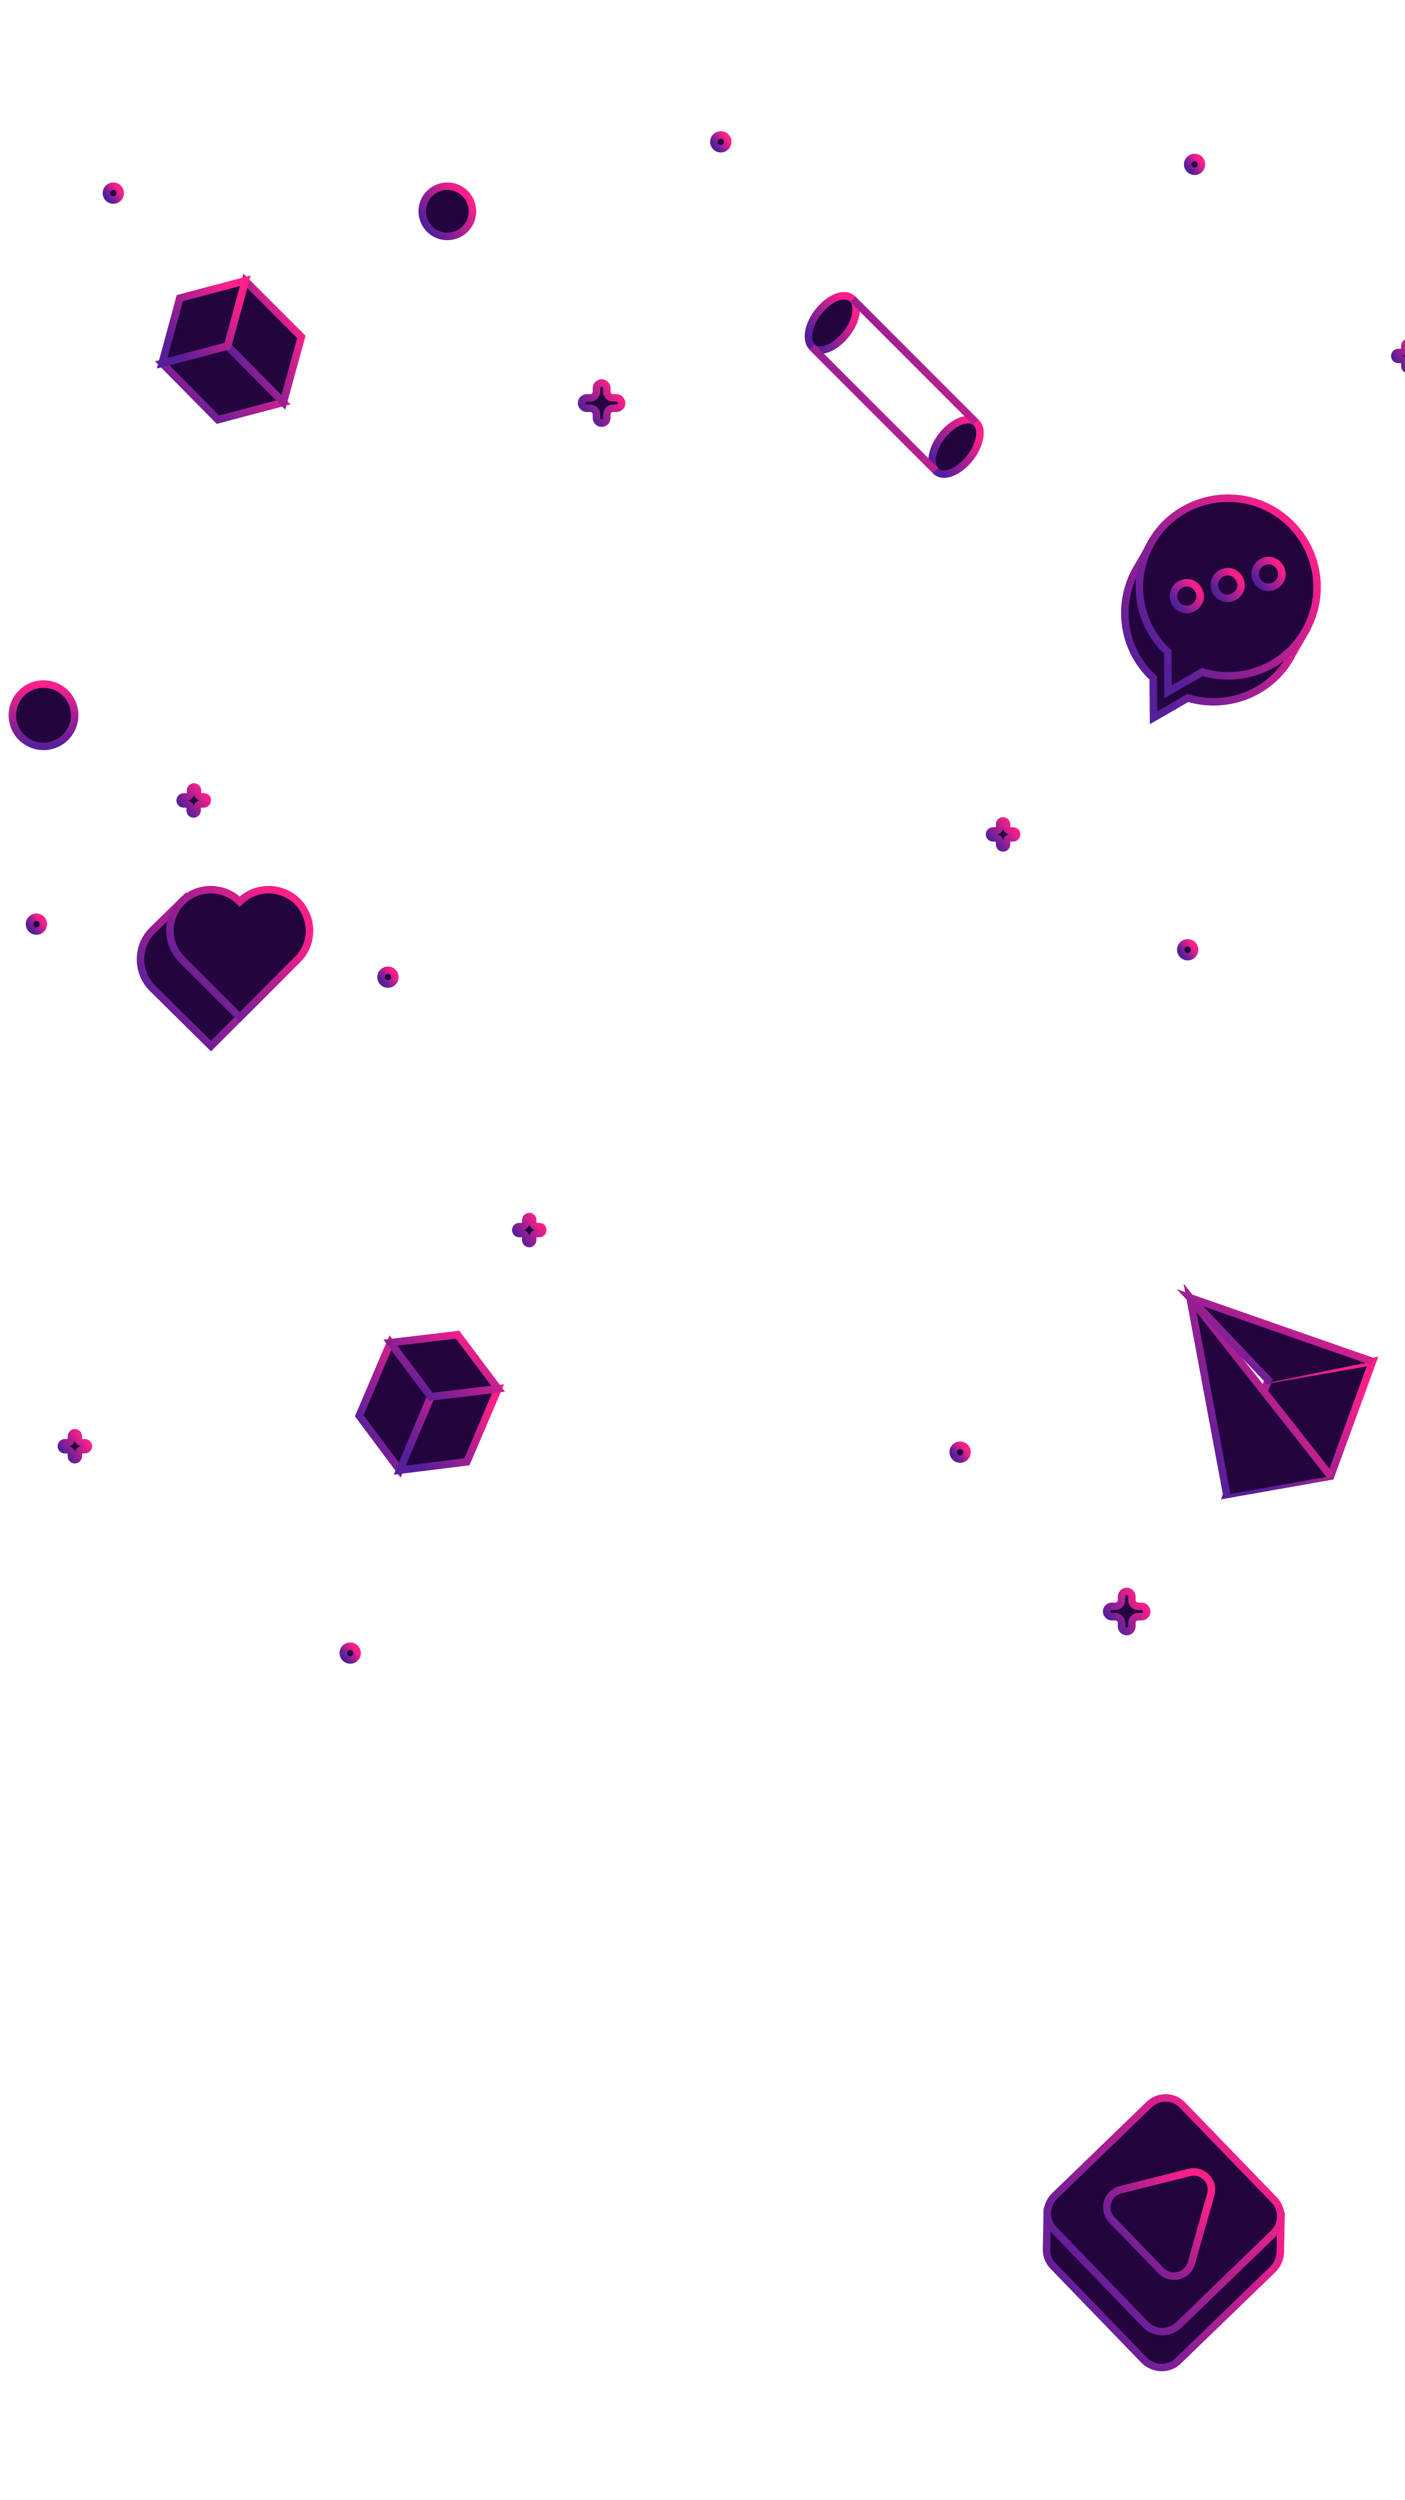 <?xml version="1.0" encoding="UTF-8"?> <svg xmlns="http://www.w3.org/2000/svg" width="375" height="667" viewBox="0 0 375 667" fill="none"> <g clip-path="url(#clip0)"> <path d="M314.547 629.861L339.784 605.457C341.078 604.163 341.725 602.406 341.725 600.743L341.91 591.221L334.792 591.129L315.472 571.254C313.068 568.758 309.001 568.666 306.505 571.069L286.723 590.297L279.512 590.204L279.327 599.818C279.235 601.574 279.789 603.238 281.084 604.625L305.488 629.861C308.076 632.265 312.051 632.357 314.547 629.861Z" fill="#23043E" stroke="url(#paint0_linear)" stroke-width="2" stroke-miterlimit="10"></path> <path d="M281.455 585.952L306.691 561.548C309.187 559.144 313.254 559.144 315.658 561.733L340.062 586.969C342.466 589.465 342.466 593.532 339.877 595.936L314.641 620.34C312.145 622.743 308.078 622.743 305.674 620.155L281.27 594.919C278.867 592.423 278.959 588.448 281.455 585.952Z" fill="#23043E" stroke="url(#paint1_linear)" stroke-width="2" stroke-miterlimit="10"></path> <path d="M299.017 584.288L317.413 579.666C321.018 578.741 324.161 582.069 323.144 585.582L317.968 603.885C316.951 607.398 312.514 608.507 309.925 605.919L296.706 592.238C294.21 589.557 295.504 585.212 299.017 584.288Z" fill="#23043E" stroke="url(#paint2_linear)" stroke-width="2" stroke-miterlimit="10"></path> <path d="M335.702 142.978C326.273 137.616 314.811 139.373 307.416 146.583L306.953 145.566L303.533 151.482C303.441 151.575 303.441 151.667 303.348 151.76C297.802 161.558 299.835 173.576 307.785 180.878L307.878 191.509L317.029 186.24C327.383 189.383 338.938 185.131 344.484 175.332V175.24L347.997 169.139L346.888 169.231C349.384 159.247 345.039 148.339 335.702 142.978Z" fill="#23043E" stroke="url(#paint3_linear)" stroke-width="2" stroke-miterlimit="10"></path> <path d="M339.585 136.045C328.215 129.574 313.702 133.457 307.231 144.827C301.684 154.625 303.718 166.643 311.668 173.946L311.76 184.576L320.912 179.307C331.265 182.45 342.82 178.198 348.367 168.399C354.93 157.121 350.955 142.608 339.585 136.045Z" fill="#23043E" stroke="url(#paint4_linear)" stroke-width="2" stroke-miterlimit="10"></path> <path d="M320.172 158.138C320.727 159.986 319.618 161.928 317.676 162.482C315.828 163.037 313.886 161.928 313.332 159.986C312.777 158.138 313.886 156.196 315.828 155.642C317.676 155.087 319.618 156.196 320.172 158.138Z" fill="#23043E" stroke="url(#paint5_linear)" stroke-width="2" stroke-miterlimit="10"></path> <path d="M331.08 155.18C331.635 157.029 330.526 158.97 328.584 159.524C326.736 160.079 324.794 158.97 324.24 157.029C323.685 155.18 324.794 153.238 326.736 152.684C328.584 152.129 330.526 153.238 331.08 155.18Z" fill="#23043E" stroke="url(#paint6_linear)" stroke-width="2" stroke-miterlimit="10"></path> <path d="M341.988 152.222C342.543 154.07 341.434 156.012 339.492 156.566C337.644 157.121 335.702 156.012 335.148 154.07C334.593 152.222 335.702 150.28 337.644 149.726C339.492 149.171 341.434 150.28 341.988 152.222Z" fill="#23043E" stroke="url(#paint7_linear)" stroke-width="2" stroke-miterlimit="10"></path> <path d="M74.242 245.748C69.99 241.496 63.057 241.496 58.805 245.748C55.939 242.882 51.964 241.958 48.359 242.882L48.544 240.571L40.686 248.244C36.434 252.496 36.434 259.429 40.686 263.681L56.309 279.119L74.242 261.186C78.587 257.026 78.587 250.093 74.242 245.748Z" fill="#23043E" stroke="url(#paint8_linear)" stroke-width="2" stroke-miterlimit="10"></path> <path d="M79.419 240.572C75.167 236.319 68.234 236.319 63.981 240.572C59.729 236.319 52.796 236.319 48.544 240.572C44.291 244.824 44.291 251.757 48.544 256.009L63.981 271.447L79.419 256.009C83.671 251.849 83.671 244.916 79.419 240.572Z" fill="#23043E" stroke="url(#paint9_linear)" stroke-width="2" stroke-miterlimit="10"></path> <path d="M126.101 56.245C126.194 59.942 123.236 62.993 119.538 63.085C115.84 63.178 112.79 60.22 112.697 56.522C112.605 52.824 115.563 49.774 119.261 49.681C122.958 49.589 126.009 52.547 126.101 56.245Z" fill="#23043E" stroke="url(#paint10_linear)" stroke-width="2" stroke-miterlimit="10"></path> <path d="M18.366 195.694C21.049 191.965 20.202 186.766 16.472 184.082C12.742 181.398 7.543 182.246 4.86 185.975C2.176 189.705 3.023 194.904 6.753 197.588C10.483 200.272 15.682 199.424 18.366 195.694Z" fill="#23043E" stroke="url(#paint11_linear)" stroke-width="2" stroke-miterlimit="10"></path> <path d="M378.557 94.052H377.91C377.263 94.052 376.801 93.498 376.801 92.943V92.296C376.801 91.741 376.339 91.372 375.876 91.372C375.322 91.372 374.952 91.834 374.952 92.296V92.943C374.952 93.59 374.397 94.052 373.843 94.052H373.196C372.641 94.052 372.271 94.515 372.271 94.977C372.271 95.531 372.733 95.901 373.196 95.901H373.843C374.49 95.901 374.952 96.456 374.952 97.01V97.657C374.952 98.212 375.414 98.582 375.876 98.582C376.431 98.582 376.801 98.12 376.801 97.657V97.01C376.801 96.363 377.355 95.901 377.91 95.901H378.557C379.112 95.901 379.482 95.439 379.482 94.977C379.574 94.515 379.112 94.052 378.557 94.052Z" fill="#23043E" stroke="url(#paint12_linear)" stroke-width="2" stroke-miterlimit="10"></path> <path d="M143.942 327.281H143.295C142.648 327.281 142.186 326.726 142.186 326.172V325.525C142.186 324.97 141.724 324.6 141.262 324.6C140.799 324.6 140.337 325.062 140.337 325.525V326.172C140.337 326.819 139.783 327.281 139.228 327.281H138.581C138.026 327.281 137.656 327.743 137.656 328.205C137.656 328.76 138.119 329.13 138.581 329.13H139.228C139.875 329.13 140.337 329.684 140.337 330.239V330.886C140.337 331.441 140.799 331.81 141.262 331.81C141.724 331.81 142.186 331.348 142.186 330.886V330.239C142.186 329.592 142.741 329.13 143.295 329.13H143.942C144.497 329.13 144.867 328.667 144.867 328.205C144.867 327.651 144.497 327.281 143.942 327.281Z" fill="#23043E" stroke="url(#paint13_linear)" stroke-width="2" stroke-miterlimit="10"></path> <path d="M54.46 212.654H53.813C53.166 212.654 52.703 212.1 52.703 211.545V210.898C52.703 210.343 52.241 209.974 51.779 209.974C51.317 209.974 50.855 210.436 50.855 210.898V211.545C50.855 212.192 50.3 212.654 49.745 212.654H49.006C48.451 212.654 48.081 213.117 48.081 213.579C48.081 214.133 48.544 214.503 49.006 214.503H49.653C50.3 214.503 50.762 215.058 50.762 215.613V216.26C50.762 216.814 51.224 217.184 51.687 217.184C52.149 217.184 52.611 216.722 52.611 216.26V215.613C52.611 214.965 53.166 214.503 53.72 214.503H54.367C54.922 214.503 55.292 214.041 55.292 213.579C55.477 213.117 55.014 212.654 54.46 212.654Z" fill="#23043E" stroke="url(#paint14_linear)" stroke-width="2" stroke-miterlimit="10"></path> <path d="M270.401 221.713H269.754C269.107 221.713 268.645 221.159 268.645 220.604V219.957C268.645 219.402 268.183 219.033 267.721 219.033C267.166 219.033 266.796 219.495 266.796 219.957V220.604C266.796 221.251 266.242 221.713 265.687 221.713H265.04C264.485 221.713 264.115 222.176 264.115 222.638C264.115 223.193 264.578 223.562 265.04 223.562H265.687C266.334 223.562 266.796 224.117 266.796 224.672V225.319C266.796 225.873 267.258 226.243 267.721 226.243C268.275 226.243 268.645 225.781 268.645 225.319V224.672C268.645 224.025 269.2 223.562 269.754 223.562H270.401C270.956 223.562 271.326 223.1 271.326 222.638C271.418 222.176 270.956 221.713 270.401 221.713Z" fill="#23043E" stroke="url(#paint15_linear)" stroke-width="2" stroke-miterlimit="10"></path> <path d="M22.66 384.964H22.013C21.366 384.964 20.904 384.409 20.904 383.855V383.208C20.904 382.653 20.442 382.283 19.98 382.283C19.517 382.283 19.055 382.745 19.055 383.208V383.855C19.055 384.502 18.5 384.964 17.946 384.964H17.299C16.744 384.964 16.374 385.426 16.374 385.888C16.374 386.443 16.837 386.813 17.299 386.813H17.946C18.593 386.813 19.055 387.367 19.055 387.922V388.569C19.055 389.124 19.517 389.494 19.98 389.494C20.442 389.494 20.904 389.031 20.904 388.569V387.922C20.904 387.275 21.459 386.813 22.013 386.813H22.66C23.215 386.813 23.585 386.351 23.585 385.888C23.585 385.426 23.215 384.964 22.66 384.964Z" fill="#23043E" stroke="url(#paint16_linear)" stroke-width="2" stroke-miterlimit="10"></path> <path d="M164.557 106.163H163.633C162.708 106.163 161.969 105.423 161.969 104.499V103.575C161.969 102.835 161.322 102.188 160.582 102.188C159.842 102.188 159.195 102.835 159.195 103.575V104.499C159.195 105.423 158.456 106.163 157.531 106.163H156.607C155.868 106.163 155.22 106.81 155.22 107.55C155.22 108.289 155.868 108.936 156.607 108.936H157.531C158.456 108.936 159.195 109.676 159.195 110.6V111.525C159.195 112.264 159.842 112.911 160.582 112.911C161.322 112.911 161.969 112.264 161.969 111.525V110.6C161.969 109.676 162.708 108.936 163.633 108.936H164.557C165.297 108.936 165.944 108.289 165.944 107.55C165.851 106.81 165.297 106.163 164.557 106.163Z" fill="#23043E" stroke="url(#paint17_linear)" stroke-width="2" stroke-miterlimit="10"></path> <path d="M304.697 428.596H303.773C302.848 428.596 302.109 427.856 302.109 426.932V426.007C302.109 425.268 301.462 424.621 300.722 424.621C299.983 424.621 299.336 425.268 299.336 426.007V426.932C299.336 427.856 298.596 428.596 297.672 428.596H296.747C296.008 428.596 295.361 429.243 295.361 429.982C295.361 430.722 296.008 431.369 296.747 431.369H297.672C298.596 431.369 299.336 432.108 299.336 433.033V433.957C299.336 434.697 299.983 435.344 300.722 435.344C301.462 435.344 302.109 434.697 302.109 433.957V433.033C302.109 432.108 302.848 431.369 303.773 431.369H304.697C305.437 431.369 306.084 430.722 306.084 429.982C305.991 429.243 305.437 428.596 304.697 428.596Z" fill="#23043E" stroke="url(#paint18_linear)" stroke-width="2" stroke-miterlimit="10"></path> <path d="M104.193 358.249L115.009 372.669L106.689 392.267L95.873 377.754L104.193 358.249Z" fill="#23043E" stroke="url(#paint19_linear)" stroke-width="2" stroke-miterlimit="10"></path> <path d="M132.942 370.543L115.008 372.67L106.689 392.267L124.622 390.048L132.942 370.543Z" fill="#23043E" stroke="url(#paint20_linear)" stroke-width="2" stroke-miterlimit="10"></path> <path d="M104.193 358.249L122.126 356.123L132.942 370.543L115.008 372.669L104.193 358.249Z" fill="#23043E" stroke="url(#paint21_linear)" stroke-width="2" stroke-miterlimit="10"></path> <path d="M43.274 96.919L60.746 92.297L75.629 107.365L58.157 111.987L43.274 96.919Z" fill="#23043E" stroke="url(#paint22_linear)" stroke-width="2" stroke-miterlimit="10"></path> <path d="M65.46 74.918L60.746 92.297L75.629 107.365L80.436 89.893L65.46 74.918Z" fill="#23043E" stroke="url(#paint23_linear)" stroke-width="2" stroke-miterlimit="10"></path> <path d="M43.274 96.919L47.989 79.54L65.46 74.918L60.746 92.297L43.274 96.919Z" fill="#23043E" stroke="url(#paint24_linear)" stroke-width="2" stroke-miterlimit="10"></path> <path d="M228.248 84.531C227.231 88.413 223.626 92.296 220.298 93.22C216.971 94.145 215.029 91.741 216.046 87.766C217.063 83.884 220.668 80.001 223.996 79.077C227.416 78.245 229.265 80.648 228.248 84.531Z" fill="#23043E" stroke="url(#paint25_linear)" stroke-width="2" stroke-miterlimit="10"></path> <path d="M261.25 117.625C260.233 121.507 256.628 125.39 253.3 126.314C249.972 127.239 248.031 124.835 249.048 120.86C250.064 116.978 253.67 113.095 256.998 112.171C260.418 111.246 262.359 113.65 261.25 117.625Z" fill="#23043E" stroke="url(#paint26_linear)" stroke-width="2" stroke-miterlimit="10"></path> <path d="M216.693 92.574L249.695 125.575" stroke="url(#paint27_linear)" stroke-width="2" stroke-miterlimit="10"></path> <path d="M260.418 112.633L227.601 79.816" stroke="url(#paint28_linear)" stroke-width="2" stroke-miterlimit="10"></path> <path d="M355.148 393.875L327.416 398.774L338.509 368.176L366.334 363.277L355.148 393.875Z" fill="#23043E" stroke="url(#paint29_linear)" stroke-width="2" stroke-miterlimit="10"></path> <path d="M355.149 393.875L317.618 346.268L327.416 398.774" fill="#23043E"></path> <path d="M355.149 393.875L317.618 346.268L327.416 398.774" stroke="url(#paint30_linear)" stroke-width="2" stroke-miterlimit="10"></path> <path d="M366.334 363.277L317.618 346.268L339.064 368.823" fill="#23043E"></path> <path d="M366.334 363.277L317.618 346.268L339.064 368.823" stroke="url(#paint31_linear)" stroke-width="2" stroke-miterlimit="10"></path> <path d="M318.84 45.706C319.861 45.706 320.689 44.879 320.689 43.858C320.689 42.837 319.861 42.009 318.84 42.009C317.819 42.009 316.991 42.837 316.991 43.858C316.991 44.879 317.819 45.706 318.84 45.706Z" fill="#23043E" stroke="url(#paint32_linear)" stroke-width="2" stroke-miterlimit="10"></path> <path d="M30.24 53.379C31.262 53.379 32.089 52.551 32.089 51.53C32.089 50.509 31.262 49.681 30.24 49.681C29.219 49.681 28.392 50.509 28.392 51.53C28.392 52.551 29.219 53.379 30.24 53.379Z" fill="#23043E" stroke="url(#paint33_linear)" stroke-width="2" stroke-miterlimit="10"></path> <path d="M93.47 442.924C94.491 442.924 95.319 442.096 95.319 441.075C95.319 440.054 94.491 439.227 93.47 439.227C92.449 439.227 91.621 440.054 91.621 441.075C91.621 442.096 92.449 442.924 93.47 442.924Z" fill="#23043E" stroke="url(#paint34_linear)" stroke-width="2" stroke-miterlimit="10"></path> <path d="M256.258 389.308C257.279 389.308 258.107 388.481 258.107 387.46C258.107 386.439 257.279 385.611 256.258 385.611C255.237 385.611 254.409 386.439 254.409 387.46C254.409 388.481 255.237 389.308 256.258 389.308Z" fill="#23043E" stroke="url(#paint35_linear)" stroke-width="2" stroke-miterlimit="10"></path> <path d="M316.992 255.269C318.013 255.269 318.84 254.442 318.84 253.421C318.84 252.4 318.013 251.572 316.992 251.572C315.971 251.572 315.143 252.4 315.143 253.421C315.143 254.442 315.971 255.269 316.992 255.269Z" fill="#23043E" stroke="url(#paint36_linear)" stroke-width="2" stroke-miterlimit="10"></path> <path d="M192.382 39.698C193.403 39.698 194.23 38.87 194.23 37.849C194.23 36.828 193.403 36 192.382 36C191.36 36 190.533 36.828 190.533 37.849C190.533 38.87 191.36 39.698 192.382 39.698Z" fill="#23043E" stroke="url(#paint37_linear)" stroke-width="2" stroke-miterlimit="10"></path> <path d="M103.546 262.573C104.567 262.573 105.395 261.745 105.395 260.724C105.395 259.703 104.567 258.875 103.546 258.875C102.525 258.875 101.697 259.703 101.697 260.724C101.697 261.745 102.525 262.573 103.546 262.573Z" fill="#23043E" stroke="url(#paint38_linear)" stroke-width="2" stroke-miterlimit="10"></path> <path d="M9.718 248.429C10.739 248.429 11.567 247.601 11.567 246.58C11.567 245.559 10.739 244.731 9.718 244.731C8.697 244.731 7.87 245.559 7.87 246.58C7.87 247.601 8.697 248.429 9.718 248.429Z" fill="#23043E" stroke="url(#paint39_linear)" stroke-width="2" stroke-miterlimit="10"></path> </g> <defs> <linearGradient id="paint0_linear" x1="285.875" y1="619.459" x2="335.186" y2="581.286" gradientUnits="userSpaceOnUse"> <stop stop-color="#561F9A"></stop> <stop offset="1" stop-color="#FF1F89"></stop> </linearGradient> <linearGradient id="paint1_linear" x1="286.053" y1="609.885" x2="335.296" y2="571.917" gradientUnits="userSpaceOnUse"> <stop stop-color="#561F9A"></stop> <stop offset="1" stop-color="#FF1F89"></stop> </linearGradient> <linearGradient id="paint2_linear" x1="298.337" y1="601.878" x2="320.337" y2="584.846" gradientUnits="userSpaceOnUse"> <stop stop-color="#561F9A"></stop> <stop offset="1" stop-color="#FF1F89"></stop> </linearGradient> <linearGradient id="paint3_linear" x1="305.224" y1="181.373" x2="345.112" y2="152.91" gradientUnits="userSpaceOnUse"> <stop stop-color="#561F9A"></stop> <stop offset="1" stop-color="#FF1F89"></stop> </linearGradient> <linearGradient id="paint4_linear" x1="309.07" y1="174.439" x2="348.865" y2="146.25" gradientUnits="userSpaceOnUse"> <stop stop-color="#561F9A"></stop> <stop offset="1" stop-color="#FF1F89"></stop> </linearGradient> <linearGradient id="paint5_linear" x1="313.936" y1="161.227" x2="319.564" y2="156.885" gradientUnits="userSpaceOnUse"> <stop stop-color="#561F9A"></stop> <stop offset="1" stop-color="#FF1F89"></stop> </linearGradient> <linearGradient id="paint6_linear" x1="324.844" y1="158.269" x2="330.472" y2="153.927" gradientUnits="userSpaceOnUse"> <stop stop-color="#561F9A"></stop> <stop offset="1" stop-color="#FF1F89"></stop> </linearGradient> <linearGradient id="paint7_linear" x1="335.752" y1="155.311" x2="341.38" y2="150.969" gradientUnits="userSpaceOnUse"> <stop stop-color="#561F9A"></stop> <stop offset="1" stop-color="#FF1F89"></stop> </linearGradient> <linearGradient id="paint8_linear" x1="41.688" y1="271.555" x2="72.403" y2="246.965" gradientUnits="userSpaceOnUse"> <stop stop-color="#561F9A"></stop> <stop offset="1" stop-color="#FF1F89"></stop> </linearGradient> <linearGradient id="paint9_linear" x1="49.258" y1="264.762" x2="76.677" y2="241.629" gradientUnits="userSpaceOnUse"> <stop stop-color="#561F9A"></stop> <stop offset="1" stop-color="#FF1F89"></stop> </linearGradient> <linearGradient id="paint10_linear" x1="114.1" y1="60.456" x2="124.691" y2="52.286" gradientUnits="userSpaceOnUse"> <stop stop-color="#561F9A"></stop> <stop offset="1" stop-color="#FF1F89"></stop> </linearGradient> <linearGradient id="paint11_linear" x1="11.874" y1="199.125" x2="11.321" y2="182.535" gradientUnits="userSpaceOnUse"> <stop stop-color="#561F9A"></stop> <stop offset="1" stop-color="#FF1F89"></stop> </linearGradient> <linearGradient id="paint12_linear" x1="373.028" y1="97.167" x2="378.725" y2="92.765" gradientUnits="userSpaceOnUse"> <stop stop-color="#561F9A"></stop> <stop offset="1" stop-color="#FF1F89"></stop> </linearGradient> <linearGradient id="paint13_linear" x1="138.412" y1="330.396" x2="144.107" y2="326.002" gradientUnits="userSpaceOnUse"> <stop stop-color="#561F9A"></stop> <stop offset="1" stop-color="#FF1F89"></stop> </linearGradient> <linearGradient id="paint14_linear" x1="48.841" y1="215.769" x2="54.544" y2="211.344" gradientUnits="userSpaceOnUse"> <stop stop-color="#561F9A"></stop> <stop offset="1" stop-color="#FF1F89"></stop> </linearGradient> <linearGradient id="paint15_linear" x1="264.872" y1="224.828" x2="270.57" y2="220.426" gradientUnits="userSpaceOnUse"> <stop stop-color="#561F9A"></stop> <stop offset="1" stop-color="#FF1F89"></stop> </linearGradient> <linearGradient id="paint16_linear" x1="17.13" y1="388.079" x2="22.825" y2="383.685" gradientUnits="userSpaceOnUse"> <stop stop-color="#561F9A"></stop> <stop offset="1" stop-color="#FF1F89"></stop> </linearGradient> <linearGradient id="paint17_linear" x1="156.344" y1="110.807" x2="164.814" y2="104.273" gradientUnits="userSpaceOnUse"> <stop stop-color="#561F9A"></stop> <stop offset="1" stop-color="#FF1F89"></stop> </linearGradient> <linearGradient id="paint18_linear" x1="296.484" y1="433.24" x2="304.954" y2="426.706" gradientUnits="userSpaceOnUse"> <stop stop-color="#561F9A"></stop> <stop offset="1" stop-color="#FF1F89"></stop> </linearGradient> <linearGradient id="paint19_linear" x1="97.878" y1="385.591" x2="118.167" y2="376.787" gradientUnits="userSpaceOnUse"> <stop stop-color="#561F9A"></stop> <stop offset="1" stop-color="#FF1F89"></stop> </linearGradient> <linearGradient id="paint20_linear" x1="109.439" y1="388.004" x2="127.135" y2="371.506" gradientUnits="userSpaceOnUse"> <stop stop-color="#561F9A"></stop> <stop offset="1" stop-color="#FF1F89"></stop> </linearGradient> <linearGradient id="paint21_linear" x1="107.205" y1="369.423" x2="120.157" y2="352.062" gradientUnits="userSpaceOnUse"> <stop stop-color="#561F9A"></stop> <stop offset="1" stop-color="#FF1F89"></stop> </linearGradient> <linearGradient id="paint22_linear" x1="46.664" y1="108.123" x2="62.301" y2="88.301" gradientUnits="userSpaceOnUse"> <stop stop-color="#561F9A"></stop> <stop offset="1" stop-color="#FF1F89"></stop> </linearGradient> <linearGradient id="paint23_linear" x1="62.809" y1="100.998" x2="83.157" y2="91.472" gradientUnits="userSpaceOnUse"> <stop stop-color="#561F9A"></stop> <stop offset="1" stop-color="#FF1F89"></stop> </linearGradient> <linearGradient id="paint24_linear" x1="45.599" y1="92.602" x2="63.013" y2="79.055" gradientUnits="userSpaceOnUse"> <stop stop-color="#561F9A"></stop> <stop offset="1" stop-color="#FF1F89"></stop> </linearGradient> <linearGradient id="paint25_linear" x1="217.111" y1="90.572" x2="228.116" y2="83.109" gradientUnits="userSpaceOnUse"> <stop stop-color="#561F9A"></stop> <stop offset="1" stop-color="#FF1F89"></stop> </linearGradient> <linearGradient id="paint26_linear" x1="250.116" y1="123.659" x2="261.148" y2="116.175" gradientUnits="userSpaceOnUse"> <stop stop-color="#561F9A"></stop> <stop offset="1" stop-color="#FF1F89"></stop> </linearGradient> <linearGradient id="paint27_linear" x1="220.151" y1="119.099" x2="246.217" y2="98.991" gradientUnits="userSpaceOnUse"> <stop stop-color="#561F9A"></stop> <stop offset="1" stop-color="#FF1F89"></stop> </linearGradient> <linearGradient id="paint28_linear" x1="231.04" y1="106.193" x2="256.96" y2="86.197" gradientUnits="userSpaceOnUse"> <stop stop-color="#561F9A"></stop> <stop offset="1" stop-color="#FF1F89"></stop> </linearGradient> <linearGradient id="paint29_linear" x1="331.494" y1="391.809" x2="360.079" y2="367.632" gradientUnits="userSpaceOnUse"> <stop stop-color="#561F9A"></stop> <stop offset="1" stop-color="#FF1F89"></stop> </linearGradient> <linearGradient id="paint30_linear" x1="321.55" y1="388.471" x2="357.81" y2="368.476" gradientUnits="userSpaceOnUse"> <stop stop-color="#561F9A"></stop> <stop offset="1" stop-color="#FF1F89"></stop> </linearGradient> <linearGradient id="paint31_linear" x1="322.722" y1="364.397" x2="338.976" y2="337.315" gradientUnits="userSpaceOnUse"> <stop stop-color="#561F9A"></stop> <stop offset="1" stop-color="#FF1F89"></stop> </linearGradient> <linearGradient id="paint32_linear" x1="317.379" y1="44.981" x2="320.299" y2="42.728" gradientUnits="userSpaceOnUse"> <stop stop-color="#561F9A"></stop> <stop offset="1" stop-color="#FF1F89"></stop> </linearGradient> <linearGradient id="paint33_linear" x1="28.779" y1="52.653" x2="31.7" y2="50.4" gradientUnits="userSpaceOnUse"> <stop stop-color="#561F9A"></stop> <stop offset="1" stop-color="#FF1F89"></stop> </linearGradient> <linearGradient id="paint34_linear" x1="92.008" y1="442.199" x2="94.929" y2="439.946" gradientUnits="userSpaceOnUse"> <stop stop-color="#561F9A"></stop> <stop offset="1" stop-color="#FF1F89"></stop> </linearGradient> <linearGradient id="paint35_linear" x1="254.797" y1="388.583" x2="257.717" y2="386.33" gradientUnits="userSpaceOnUse"> <stop stop-color="#561F9A"></stop> <stop offset="1" stop-color="#FF1F89"></stop> </linearGradient> <linearGradient id="paint36_linear" x1="315.53" y1="254.544" x2="318.451" y2="252.291" gradientUnits="userSpaceOnUse"> <stop stop-color="#561F9A"></stop> <stop offset="1" stop-color="#FF1F89"></stop> </linearGradient> <linearGradient id="paint37_linear" x1="190.92" y1="38.972" x2="193.841" y2="36.719" gradientUnits="userSpaceOnUse"> <stop stop-color="#561F9A"></stop> <stop offset="1" stop-color="#FF1F89"></stop> </linearGradient> <linearGradient id="paint38_linear" x1="102.085" y1="261.847" x2="105.005" y2="259.594" gradientUnits="userSpaceOnUse"> <stop stop-color="#561F9A"></stop> <stop offset="1" stop-color="#FF1F89"></stop> </linearGradient> <linearGradient id="paint39_linear" x1="8.257" y1="247.703" x2="11.178" y2="245.45" gradientUnits="userSpaceOnUse"> <stop stop-color="#561F9A"></stop> <stop offset="1" stop-color="#FF1F89"></stop> </linearGradient> <clipPath id="clip0"> <rect width="375" height="667" fill="white"></rect> </clipPath> </defs> </svg> 